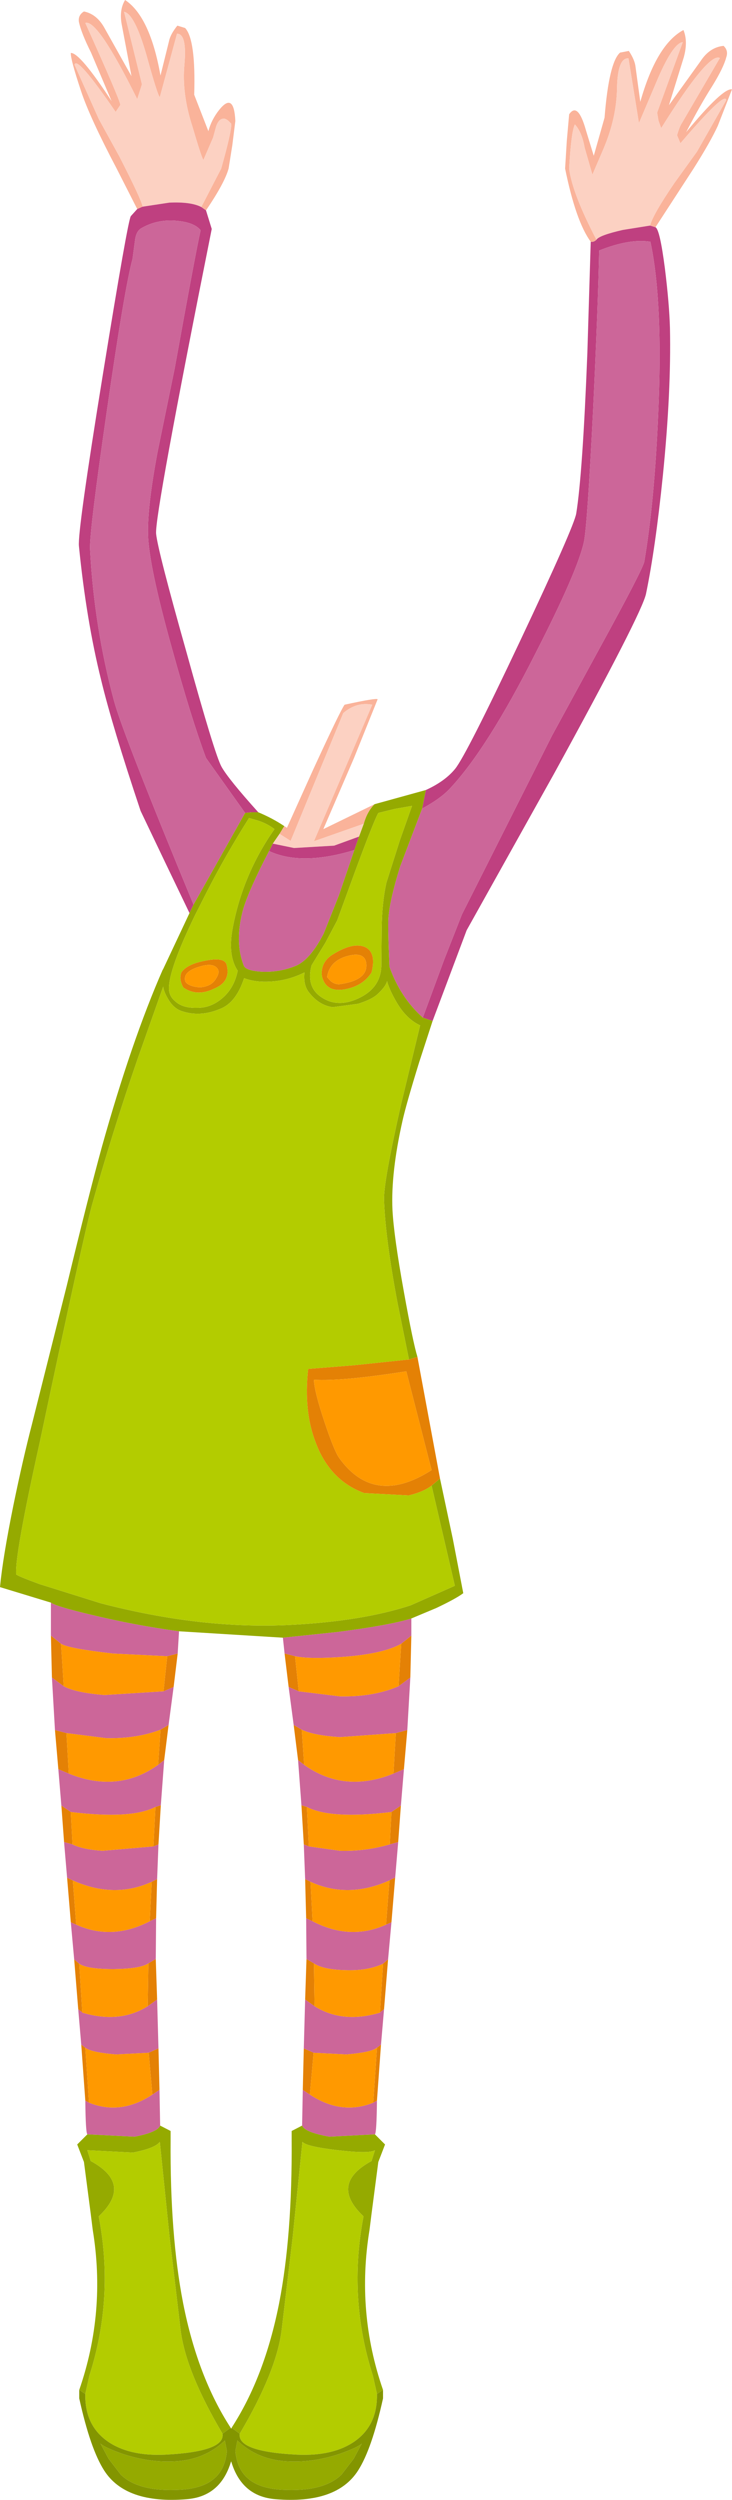 <?xml version="1.0" encoding="UTF-8" standalone="no"?>
<svg xmlns:xlink="http://www.w3.org/1999/xlink" height="370.7px" width="108.55px" xmlns="http://www.w3.org/2000/svg">
  <g transform="matrix(1.0, 0.0, 0.0, 1.0, 0.0, 0.0)">
    <path d="M20.35 31.0 L17.3 25.0 Q13.25 17.3 12.0 13.45 10.45 8.8 10.5 7.85 11.85 7.8 16.55 15.0 L13.5 7.8 Q12.05 4.9 11.7 3.25 11.55 2.25 12.45 1.7 14.4 2.1 15.55 4.25 L19.5 11.3 18.1 3.9 Q17.6 1.55 18.55 0.0 22.25 2.45 23.8 11.2 L25.05 6.15 Q25.25 5.1 26.3 3.8 L27.45 4.15 Q29.05 5.85 28.8 14.05 L30.9 19.45 Q31.35 17.75 32.5 16.3 34.7 13.55 34.9 17.95 L34.45 21.55 33.9 25.0 Q33.3 27.15 30.55 31.2 L29.85 30.7 32.8 25.0 Q34.35 19.5 34.3 18.35 L33.85 17.9 Q33.4 17.55 33.15 17.6 32.45 17.6 32.05 18.75 L31.6 20.4 30.15 23.75 30.15 23.7 Q29.85 23.25 28.5 18.65 26.95 13.85 27.35 9.55 27.75 5.0 26.25 5.0 L23.7 14.4 Q23.4 14.25 21.7 8.1 19.95 2.05 18.4 1.75 L21.05 12.5 20.35 14.7 Q14.45 2.8 12.65 3.4 17.7 14.6 17.85 15.55 L17.15 16.6 Q11.4 8.2 11.05 9.6 L14.65 17.65 17.7 23.2 Q21.0 29.65 21.15 30.65 L20.35 31.0 M42.15 122.5 L42.55 122.75 46.45 114.1 Q50.5 105.3 51.1 104.5 55.9 103.45 56.0 103.7 L52.5 112.4 47.95 122.95 55.55 119.25 Q54.45 120.35 53.95 122.15 L46.55 124.75 55.2 104.5 Q52.85 104.05 50.9 105.75 L43.1 124.7 41.45 123.65 42.15 122.5 M87.6 35.85 Q85.4 32.85 83.8 25.0 L84.05 20.9 84.4 16.95 Q85.7 15.05 86.9 19.35 L88.05 23.1 89.65 17.45 Q90.3 9.25 91.95 7.8 L93.25 7.55 Q94.15 8.9 94.25 9.95 L94.95 15.1 Q97.35 6.6 101.35 4.45 102.05 6.15 101.4 8.5 L99.2 15.6 103.9 9.05 Q105.25 7.0 107.3 6.8 108.05 7.5 107.7 8.5 107.3 10.05 105.6 12.8 103.85 15.55 101.75 19.6 107.2 13.0 108.55 13.25 L106.45 18.65 Q105.35 21.05 102.85 25.0 L97.2 33.7 96.4 33.45 Q96.8 31.85 100.0 27.15 L103.35 22.5 107.7 14.85 Q107.55 13.45 100.9 21.25 L100.4 20.05 Q100.8 18.7 101.15 18.2 L106.75 8.6 Q105.1 7.7 98.05 19.0 L97.65 17.9 97.45 16.7 101.25 6.25 Q99.75 6.4 97.3 12.25 L94.75 18.25 93.2 8.65 Q91.6 8.55 91.5 13.0 91.45 17.45 89.5 22.05 L87.85 25.9 86.7 21.9 Q86.3 19.6 85.25 18.45 84.7 19.55 84.4 25.0 84.85 28.65 88.45 35.55 88.05 35.95 87.6 35.85" fill="#fab39a" fill-rule="evenodd" stroke="none"/>
    <path d="M21.15 30.65 Q21.0 29.65 17.7 23.2 L14.65 17.65 11.05 9.6 Q11.4 8.2 17.15 16.6 L17.85 15.55 Q17.7 14.6 12.65 3.4 14.45 2.8 20.35 14.7 L21.05 12.5 18.4 1.75 Q19.95 2.05 21.7 8.1 23.4 14.25 23.7 14.4 L26.25 5.0 Q27.75 5.0 27.35 9.55 26.95 13.85 28.5 18.65 29.85 23.25 30.15 23.7 L30.15 23.75 31.6 20.4 32.05 18.75 Q32.45 17.6 33.15 17.6 33.4 17.55 33.85 17.9 L34.3 18.35 Q34.35 19.5 32.8 25.0 L29.85 30.7 Q28.3 29.9 25.1 30.05 L21.15 30.65 M88.45 35.55 Q84.85 28.65 84.4 25.0 84.7 19.55 85.25 18.45 86.3 19.6 86.7 21.9 L87.85 25.9 89.5 22.05 Q91.45 17.45 91.5 13.0 91.6 8.55 93.2 8.65 L94.75 18.25 97.3 12.25 Q99.75 6.4 101.25 6.25 L97.45 16.7 97.65 17.9 98.05 19.0 Q105.1 7.7 106.75 8.6 L101.15 18.2 Q100.8 18.7 100.4 20.05 L100.9 21.25 Q107.55 13.45 107.7 14.85 L103.35 22.5 100.0 27.15 Q96.8 31.85 96.4 33.45 L92.35 34.1 Q88.85 34.9 88.45 35.55 M41.45 123.65 L43.1 124.7 50.9 105.75 Q52.85 104.05 55.2 104.5 L46.55 124.75 53.95 122.15 53.25 124.05 49.55 125.4 43.6 125.75 40.45 125.1 41.45 123.65" fill="#fcd1c2" fill-rule="evenodd" stroke="none"/>
    <path d="M20.35 31.0 L21.15 30.65 25.1 30.05 Q28.3 29.9 29.85 30.7 L30.55 31.2 31.4 33.95 Q22.9 76.5 23.15 79.15 23.4 81.65 27.65 96.7 31.85 111.9 32.85 113.7 33.85 115.5 38.3 120.45 L37.3 120.45 36.35 120.55 30.55 112.4 Q28.4 106.65 25.5 96.15 22.05 83.8 21.95 79.2 21.85 75.15 23.35 67.1 L25.9 54.65 Q29.05 37.2 29.75 34.15 28.85 33.0 26.3 32.75 23.35 32.45 20.95 33.85 20.15 34.3 20.0 35.8 L19.65 38.4 Q18.45 42.85 15.85 60.9 13.25 78.85 13.35 81.4 13.95 92.9 16.9 103.9 18.2 108.75 28.7 134.15 L28.1 135.4 24.5 127.9 20.85 120.25 Q16.65 107.7 15.0 100.85 12.8 92.0 11.7 80.95 11.5 78.7 15.25 55.55 18.95 32.7 19.4 32.05 L20.35 31.0 M63.15 117.15 Q66.0 115.85 67.5 114.0 69.15 111.95 77.15 95.0 85.1 78.15 85.45 76.15 86.4 70.25 87.1 52.35 L87.6 35.85 Q88.05 35.95 88.45 35.55 88.85 34.9 92.35 34.1 L96.4 33.45 97.2 33.7 Q97.85 34.0 98.6 39.8 99.25 45.05 99.35 48.65 99.55 58.05 98.3 70.5 97.2 81.3 95.8 88.05 95.2 90.95 82.15 114.75 L69.2 137.95 64.15 151.4 62.7 150.9 65.85 142.35 68.5 135.6 81.85 109.1 88.85 96.25 Q95.4 84.3 95.55 83.25 97.05 74.4 97.6 61.5 98.35 44.75 96.45 35.85 93.35 35.35 88.85 37.15 88.7 45.05 87.95 60.85 87.1 77.8 86.6 80.3 85.7 84.6 79.4 96.9 72.25 111.05 66.7 116.95 65.3 118.45 62.6 119.9 L63.15 117.15 M53.25 124.05 L52.55 126.05 Q44.7 128.45 39.9 126.2 L40.45 125.1 43.6 125.75 49.55 125.4 53.25 124.05" fill="#bf4080" fill-rule="evenodd" stroke="none"/>
    <path d="M61.0 240.0 L61.0 242.55 59.5 243.75 Q56.85 245.25 50.85 245.7 45.85 246.05 43.75 245.6 L42.2 245.2 41.95 242.85 50.05 242.0 Q57.8 241.0 61.0 240.0 M60.85 248.75 L60.4 256.55 58.7 257.0 50.4 257.6 Q46.55 257.35 44.75 256.5 L43.55 255.8 42.8 250.15 44.3 250.8 50.4 251.55 Q55.4 251.65 59.1 250.05 L60.85 248.75 M59.9 262.35 L59.45 267.75 58.05 268.7 Q49.05 269.8 45.5 267.95 L44.7 267.7 44.2 261.0 45.1 261.7 Q51.05 265.95 58.35 263.0 L59.9 262.35 M59.05 273.15 L58.6 278.45 Q58.15 278.6 57.75 278.85 51.6 281.6 46.05 279.05 L45.25 278.65 45.05 273.5 45.8 273.8 50.45 274.45 Q54.15 274.55 57.8 273.5 L59.05 273.15 M58.05 285.05 L57.55 290.55 56.8 291.2 Q54.5 292.3 51.05 292.15 47.9 292.05 46.55 291.15 L45.45 290.5 45.4 284.45 46.35 284.9 Q51.95 287.8 57.25 285.4 L58.05 285.05 M56.95 297.95 L56.5 303.2 55.9 303.65 Q55.05 304.35 51.35 304.65 L46.5 304.4 45.05 303.75 45.25 296.5 46.65 297.5 Q50.8 300.1 56.35 298.45 L56.35 298.4 56.95 297.95 M55.9 311.5 Q55.85 316.25 55.6 316.5 L55.55 316.5 48.85 316.85 Q45.2 316.2 44.8 315.2 L44.9 309.9 45.95 310.6 Q50.65 313.7 55.35 311.8 L55.9 311.5 M12.95 316.5 Q12.7 316.25 12.65 311.5 L13.2 311.8 Q17.9 313.7 22.6 310.6 L23.65 309.9 23.75 315.2 Q23.35 316.2 19.95 316.85 L13.0 316.5 12.95 316.5 M12.05 303.2 L11.6 297.95 12.2 298.4 12.2 298.45 Q17.75 300.1 21.9 297.5 L23.3 296.5 23.5 303.75 22.05 304.4 17.2 304.65 Q13.5 304.35 12.65 303.65 L12.05 303.2 M11.0 290.55 L10.5 285.05 11.3 285.4 Q16.6 287.8 22.2 284.9 L23.15 284.45 23.1 290.5 22.0 291.15 Q20.8 291.95 16.85 292.0 12.9 292.0 11.75 291.2 L11.0 290.55 M9.95 278.45 L9.5 273.15 10.75 273.5 Q12.25 274.25 15.2 274.45 L22.75 273.8 23.5 273.5 23.3 278.65 22.5 279.05 Q16.95 281.6 10.8 278.85 L9.95 278.45 M9.1 267.75 L8.65 262.35 10.2 263.0 Q17.5 265.95 23.45 261.7 L24.35 261.0 23.85 267.7 23.05 267.95 Q19.5 269.8 10.5 268.7 L9.1 267.75 M8.15 256.55 L7.7 248.75 9.45 250.05 Q11.2 251.0 15.5 251.35 L24.25 250.8 25.75 250.15 25.0 255.8 23.8 256.5 Q20.25 257.85 15.75 257.75 L9.85 257.0 8.15 256.55 M7.55 242.55 L7.55 237.65 Q8.4 238.25 13.75 239.5 19.95 241.0 26.55 241.9 L26.35 245.2 24.8 245.6 16.75 245.2 Q10.1 244.45 9.05 243.75 L7.55 242.55 M62.6 119.9 Q65.3 118.45 66.7 116.95 72.25 111.05 79.4 96.9 85.7 84.6 86.6 80.3 87.1 77.8 87.95 60.85 88.7 45.05 88.85 37.15 93.35 35.35 96.45 35.85 98.35 44.75 97.6 61.5 97.05 74.4 95.55 83.25 95.4 84.3 88.85 96.25 L81.85 109.1 68.5 135.6 65.85 142.35 62.7 150.9 Q59.35 147.9 57.75 143.35 57.5 137.45 57.6 136.1 57.8 133.4 59.35 128.45 L62.6 119.9 M28.7 134.15 Q18.2 108.75 16.9 103.9 13.95 92.9 13.35 81.4 13.25 78.85 15.85 60.9 18.45 42.85 19.65 38.4 L20.0 35.8 Q20.15 34.3 20.95 33.85 23.35 32.45 26.3 32.75 28.85 33.0 29.75 34.15 29.05 37.2 25.9 54.65 L23.35 67.1 Q21.85 75.15 21.95 79.2 22.05 83.8 25.5 96.15 28.4 106.65 30.55 112.4 L36.35 120.55 28.7 134.15 M52.55 126.05 L50.25 132.8 48.0 138.45 Q45.95 142.4 43.8 143.25 41.45 144.2 38.85 144.1 36.45 143.95 36.15 143.2 34.75 139.65 36.05 134.85 36.95 131.85 39.9 126.2 44.7 128.45 52.55 126.05" fill="#cc6699" fill-rule="evenodd" stroke="none"/>
    <path d="M38.3 120.45 Q40.45 121.35 42.15 122.5 L41.45 123.65 40.45 125.1 39.9 126.2 Q36.95 131.85 36.05 134.85 34.75 139.65 36.15 143.2 36.45 143.95 38.85 144.1 41.45 144.2 43.8 143.25 45.95 142.4 48.0 138.45 L50.25 132.8 52.55 126.05 53.25 124.05 53.95 122.15 Q54.45 120.35 55.55 119.25 L63.15 117.15 62.6 119.9 59.35 128.45 Q57.8 133.4 57.6 136.1 57.5 137.45 57.75 143.35 59.35 147.9 62.7 150.9 L64.15 151.4 62.15 157.55 Q60.25 163.7 59.7 166.15 57.95 173.9 58.2 179.4 58.4 183.3 59.9 191.6 61.25 199.1 61.9 201.2 L60.65 201.6 58.95 193.2 Q57.15 183.65 56.95 177.95 56.85 175.35 59.5 163.65 L62.3 152.05 Q60.25 151.1 58.8 148.6 57.75 146.8 57.4 145.5 57.2 146.3 55.95 147.45 55.15 148.2 53.1 148.85 L49.35 149.35 Q47.35 149.1 45.85 147.2 44.95 146.1 45.15 144.2 42.75 145.4 40.15 145.55 37.9 145.7 36.2 145.05 35.0 148.7 32.65 149.6 29.7 150.85 27.0 149.95 25.7 149.55 24.85 148.0 24.3 147.05 24.2 146.3 L20.45 156.9 Q16.6 168.05 13.6 178.85 12.15 184.3 5.9 213.85 2.15 230.75 2.4 233.45 2.45 233.65 5.85 234.9 L14.95 237.75 Q29.95 241.65 43.15 240.95 53.75 240.4 60.9 238.05 L67.45 235.15 64.0 220.3 65.25 219.25 67.15 228.2 68.7 236.25 Q67.65 237.05 64.7 238.45 L61.0 240.0 Q57.8 241.0 50.05 242.0 L41.95 242.85 26.55 241.9 Q19.95 241.0 13.75 239.5 8.4 238.25 7.55 237.65 L0.0 235.35 Q0.4 231.05 2.0 223.15 3.4 216.35 4.75 211.15 L9.9 190.65 Q13.15 177.2 15.1 170.1 19.5 154.35 24.15 143.75 L24.15 143.8 28.1 135.4 28.7 134.15 36.35 120.55 37.3 120.45 38.3 120.45 M55.6 316.5 L57.1 318.0 56.1 320.6 55.1 328.25 54.8 330.65 Q52.8 342.85 56.8 354.4 L55.9 355.0 55.3 352.3 Q51.6 340.75 53.9 328.7 L53.85 328.6 Q48.85 323.85 55.1 320.45 L55.6 318.85 Q54.8 319.4 50.1 318.85 45.35 318.3 44.85 317.6 L43.4 331.75 41.75 345.65 Q40.95 351.75 35.55 360.9 L34.35 360.0 Q39.25 352.45 41.4 341.5 43.35 331.45 43.25 317.35 L43.25 316.0 44.8 315.2 Q45.2 316.2 48.85 316.85 L55.55 316.5 55.6 316.5 M11.75 354.4 Q15.75 342.85 13.75 330.65 L13.45 328.25 12.45 320.6 11.45 318.0 12.95 316.5 13.0 316.5 19.95 316.85 Q23.35 316.2 23.75 315.2 L25.3 316.0 25.3 317.35 Q25.2 331.45 27.15 341.5 29.3 352.45 34.2 360.0 L33.0 360.9 Q27.6 351.75 26.8 345.65 L25.15 331.75 23.7 317.6 Q23.05 318.55 19.7 319.2 L12.95 318.85 13.45 320.45 Q19.7 323.85 14.7 328.6 L14.65 328.7 Q16.95 340.75 13.25 352.3 L12.65 355.0 11.75 354.4 M61.1 119.5 L58.55 119.95 56.1 120.55 Q55.4 121.8 52.65 129.25 L50.0 136.5 48.25 139.8 46.2 143.15 Q45.2 146.95 48.65 148.4 50.8 149.25 53.45 147.9 56.4 146.4 56.55 143.35 L56.6 137.65 Q56.65 133.85 57.3 130.9 L59.3 124.6 61.1 119.5 M36.9 121.3 L36.9 121.35 Q33.4 126.9 30.65 132.3 L28.95 135.65 Q25.05 143.7 25.05 146.55 25.05 147.7 25.95 148.45 27.05 149.5 29.15 149.45 31.3 149.5 33.05 147.95 34.75 146.45 35.25 143.95 33.8 141.75 34.45 137.95 35.9 129.8 40.7 122.95 39.6 122.1 38.15 121.65 L36.9 121.3 M50.65 366.95 Q48.0 369.55 41.8 369.2 38.45 369.0 36.8 367.55 35.15 366.15 34.9 363.45 L35.2 361.9 Q38.3 364.85 42.9 365.0 46.6 365.15 50.45 363.85 53.1 362.9 53.65 362.35 L52.45 364.6 50.65 366.95 M33.35 361.9 L33.65 363.45 Q33.4 366.15 31.75 367.55 30.1 369.0 26.75 369.2 20.55 369.55 17.9 366.95 L16.1 364.6 14.9 362.35 Q15.45 362.9 18.1 363.85 21.95 365.15 25.65 365.0 30.25 364.85 33.35 361.9" fill="#95aa00" fill-rule="evenodd" stroke="none"/>
    <path d="M64.0 220.3 L67.45 235.15 60.9 238.05 Q53.75 240.4 43.15 240.95 29.95 241.65 14.95 237.75 L5.85 234.9 Q2.45 233.65 2.4 233.45 2.15 230.75 5.9 213.85 12.15 184.3 13.6 178.85 16.6 168.05 20.45 156.9 L24.2 146.3 Q24.3 147.05 24.85 148.0 25.7 149.55 27.0 149.95 29.7 150.85 32.65 149.6 35.0 148.7 36.2 145.05 37.9 145.7 40.15 145.55 42.75 145.4 45.15 144.2 44.95 146.1 45.85 147.2 47.35 149.1 49.35 149.35 L53.1 148.85 Q55.15 148.2 55.95 147.45 57.2 146.3 57.4 145.5 57.75 146.8 58.8 148.6 60.25 151.1 62.3 152.05 L59.5 163.65 Q56.85 175.35 56.95 177.95 57.15 183.65 58.95 193.2 L60.65 201.6 52.55 202.45 45.7 203.0 Q45.0 209.3 46.85 214.0 48.95 219.55 54.0 221.4 L60.6 221.75 Q62.75 221.25 64.0 220.3 M61.1 119.5 L59.3 124.6 57.3 130.9 Q56.65 133.85 56.6 137.65 L56.55 143.35 Q56.4 146.4 53.45 147.9 50.8 149.25 48.65 148.4 45.2 146.95 46.2 143.15 L48.25 139.8 50.0 136.5 52.65 129.25 Q55.4 121.8 56.1 120.55 L58.55 119.95 61.1 119.5 M36.9 121.3 L38.15 121.65 Q39.6 122.1 40.7 122.95 35.9 129.8 34.45 137.95 33.8 141.75 35.25 143.95 34.75 146.45 33.05 147.95 31.3 149.5 29.15 149.45 27.05 149.5 25.95 148.45 25.05 147.7 25.05 146.55 25.05 143.7 28.95 135.65 L30.65 132.3 Q33.4 126.9 36.9 121.35 L36.9 121.3 M30.5 142.45 Q27.75 142.95 26.9 144.2 26.5 145.25 27.2 146.45 29.2 147.8 31.65 146.65 34.3 145.6 33.6 143.05 33.3 141.9 30.5 142.45 M48.0 142.95 Q47.6 143.85 47.75 144.8 48.35 147.2 51.15 146.7 53.85 146.2 55.1 144.2 55.85 141.15 54.05 140.4 52.25 139.7 49.25 141.6 48.45 142.1 48.0 142.95 M12.65 355.0 L13.25 352.3 Q16.95 340.75 14.65 328.7 L14.7 328.6 Q19.7 323.85 13.45 320.45 L12.95 318.85 19.7 319.2 Q23.05 318.55 23.7 317.6 L25.15 331.75 26.8 345.65 Q27.6 351.75 33.0 360.9 33.4 363.55 24.5 364.0 19.05 364.25 15.85 361.95 12.55 359.55 12.65 355.0 M55.9 355.0 Q56.0 359.55 52.7 361.95 49.5 364.25 44.05 364.0 35.15 363.55 35.55 360.9 40.95 351.75 41.75 345.65 L43.4 331.75 44.85 317.6 Q45.35 318.3 50.1 318.85 54.8 319.4 55.6 318.85 L55.1 320.45 Q48.85 323.85 53.85 328.6 L53.9 328.7 Q51.6 340.75 55.3 352.3 L55.9 355.0" fill="#b3cc00" fill-rule="evenodd" stroke="none"/>
    <path d="M61.9 201.2 L65.25 219.25 64.0 220.3 Q62.75 221.25 60.6 221.75 L54.0 221.4 Q48.95 219.55 46.85 214.0 45.0 209.3 45.7 203.0 L52.55 202.45 60.65 201.6 61.9 201.2 M61.0 242.55 L60.85 248.75 59.1 250.05 59.5 243.75 61.0 242.55 M60.4 256.55 L59.9 262.35 58.35 263.0 58.7 257.0 60.4 256.55 M59.45 267.75 L59.05 273.15 57.8 273.5 58.05 268.7 59.45 267.75 M58.6 278.45 L58.05 285.05 57.25 285.4 57.75 278.85 Q58.15 278.6 58.6 278.45 M57.55 290.55 L56.95 297.95 56.35 298.4 56.8 291.2 57.55 290.55 M56.5 303.2 L55.9 311.5 55.35 311.8 55.9 303.65 56.5 303.2 M12.65 311.5 L12.05 303.2 12.65 303.65 13.2 311.8 12.65 311.5 M11.6 297.95 L11.0 290.55 11.75 291.2 12.2 298.4 11.6 297.95 M10.5 285.05 L9.95 278.45 10.8 278.85 11.3 285.4 10.5 285.05 M9.5 273.15 L9.1 267.75 10.5 268.7 10.75 273.5 9.5 273.15 M8.65 262.35 L8.15 256.55 9.85 257.0 10.2 263.0 8.65 262.35 M7.7 248.75 L7.55 242.55 9.05 243.75 9.45 250.05 7.7 248.75 M30.5 142.45 Q33.3 141.9 33.6 143.05 34.3 145.6 31.65 146.65 29.2 147.8 27.2 146.45 26.5 145.25 26.9 144.2 27.75 142.95 30.5 142.45 M29.4 143.4 Q27.15 144.1 27.45 145.45 27.6 145.95 28.6 146.25 29.7 146.55 30.55 146.25 31.6 145.95 32.1 145.0 32.6 144.2 32.3 143.7 31.65 142.65 29.4 143.4 M51.4 141.8 Q48.85 142.55 48.5 144.9 L49.05 145.5 Q49.7 146.0 50.35 145.95 54.7 145.35 54.3 142.75 54.0 141.05 51.4 141.8 M48.0 142.95 Q48.45 142.1 49.25 141.6 52.25 139.7 54.05 140.4 55.85 141.15 55.1 144.2 53.85 146.2 51.15 146.7 48.35 147.2 47.75 144.8 47.6 143.85 48.0 142.95 M48.1 210.8 Q49.55 215.15 50.3 216.2 55.5 223.45 64.0 218.0 L60.25 203.35 Q50.7 204.85 46.55 204.6 46.6 206.3 48.1 210.8 M44.3 250.8 L42.8 250.15 42.2 245.2 43.75 245.6 44.3 250.8 M43.55 255.8 L44.75 256.5 45.1 261.7 44.2 261.0 43.55 255.8 M24.25 250.8 L24.8 245.6 26.35 245.2 25.75 250.15 24.25 250.8 M25.0 255.8 L24.35 261.0 23.45 261.7 23.8 256.5 25.0 255.8 M23.85 267.7 L23.5 273.5 22.75 273.8 23.05 267.95 23.85 267.7 M23.3 278.65 L23.15 284.45 22.2 284.9 22.5 279.05 23.3 278.65 M23.1 290.5 L23.3 296.5 21.9 297.5 22.0 291.15 23.1 290.5 M23.5 303.75 L23.65 309.9 22.6 310.6 22.05 304.4 23.5 303.75 M44.9 309.9 L45.05 303.75 46.5 304.4 45.95 310.6 44.9 309.9 M45.25 296.5 L45.45 290.5 46.55 291.15 46.65 297.5 45.25 296.5 M45.4 284.45 L45.25 278.65 46.05 279.05 46.35 284.9 45.4 284.45 M45.05 273.5 L44.7 267.7 45.5 267.95 45.8 273.8 45.05 273.5" fill="#e48105" fill-rule="evenodd" stroke="none"/>
    <path d="M29.4 143.4 Q31.65 142.65 32.3 143.7 32.6 144.2 32.1 145.0 31.6 145.95 30.55 146.25 29.7 146.55 28.6 146.25 27.6 145.95 27.45 145.45 27.15 144.1 29.4 143.4 M51.4 141.8 Q54.0 141.05 54.3 142.75 54.7 145.35 50.35 145.95 49.7 146.0 49.05 145.5 L48.5 144.9 Q48.85 142.55 51.4 141.8 M48.1 210.8 Q46.6 206.3 46.55 204.6 50.7 204.85 60.25 203.35 L64.0 218.0 Q55.5 223.45 50.3 216.2 49.55 215.15 48.1 210.8 M59.1 250.05 Q55.4 251.65 50.4 251.55 L44.3 250.8 43.75 245.6 Q45.85 246.05 50.85 245.7 56.85 245.25 59.5 243.75 L59.1 250.05 M44.75 256.5 Q46.55 257.35 50.4 257.6 L58.7 257.0 58.35 263.0 Q51.05 265.95 45.1 261.7 L44.75 256.5 M9.05 243.75 Q10.1 244.45 16.75 245.2 L24.8 245.6 24.25 250.8 15.5 251.35 Q11.2 251.0 9.45 250.05 L9.05 243.75 M9.85 257.0 L15.75 257.75 Q20.25 257.85 23.8 256.5 L23.45 261.7 Q17.5 265.95 10.2 263.0 L9.85 257.0 M57.8 273.5 Q54.15 274.55 50.45 274.45 L45.8 273.8 45.5 267.95 Q49.05 269.8 58.05 268.7 L57.8 273.5 M46.35 284.9 L46.05 279.05 Q51.6 281.6 57.75 278.85 L57.25 285.4 Q51.95 287.8 46.35 284.9 M23.05 267.95 L22.75 273.8 15.2 274.45 Q12.25 274.25 10.75 273.5 L10.5 268.7 Q19.5 269.8 23.05 267.95 M22.5 279.05 L22.2 284.9 Q16.6 287.8 11.3 285.4 L10.8 278.85 Q16.95 281.6 22.5 279.05 M22.0 291.15 L21.9 297.5 Q17.75 300.1 12.2 298.45 L12.2 298.4 11.75 291.2 Q12.9 292.0 16.85 292.0 20.8 291.95 22.0 291.15 M12.65 303.65 Q13.5 304.35 17.2 304.65 L22.05 304.4 22.6 310.6 Q17.9 313.7 13.2 311.8 L12.65 303.65 M46.55 291.15 Q47.9 292.05 51.05 292.15 54.5 292.3 56.8 291.2 L56.35 298.4 56.35 298.45 Q50.8 300.1 46.65 297.5 L46.55 291.15 M46.5 304.4 L51.35 304.65 Q55.05 304.35 55.9 303.65 L55.35 311.8 Q50.65 313.7 45.95 310.6 L46.5 304.4" fill="#ff9900" fill-rule="evenodd" stroke="none"/>
    <path d="M56.8 354.4 L56.8 355.65 Q55.15 363.15 53.1 366.35 49.9 371.35 40.85 370.6 35.85 370.2 34.3 365.05 L34.3 365.0 34.25 365.05 Q32.7 370.2 27.7 370.6 18.65 371.35 15.45 366.35 13.4 363.15 11.75 355.65 L11.75 354.4 12.65 355.0 Q12.55 359.55 15.85 361.95 19.05 364.25 24.5 364.0 33.4 363.55 33.0 360.9 L34.2 360.0 Q34.3 360.25 34.35 360.0 L35.55 360.9 Q35.15 363.55 44.05 364.0 49.5 364.25 52.7 361.95 56.0 359.55 55.9 355.0 L56.8 354.4 M50.65 366.95 L52.45 364.6 53.65 362.35 Q53.1 362.9 50.45 363.85 46.6 365.15 42.9 365.0 38.3 364.85 35.2 361.9 L34.9 363.45 Q35.15 366.15 36.8 367.55 38.45 369.0 41.8 369.2 48.0 369.55 50.65 366.95 M33.35 361.9 Q30.25 364.85 25.65 365.0 21.95 365.15 18.1 363.85 15.45 362.9 14.9 362.35 L16.1 364.6 17.9 366.95 Q20.55 369.55 26.75 369.2 30.1 369.0 31.75 367.55 33.4 366.15 33.65 363.45 L33.35 361.9" fill="#839500" fill-rule="evenodd" stroke="none"/>
  </g>
</svg>
